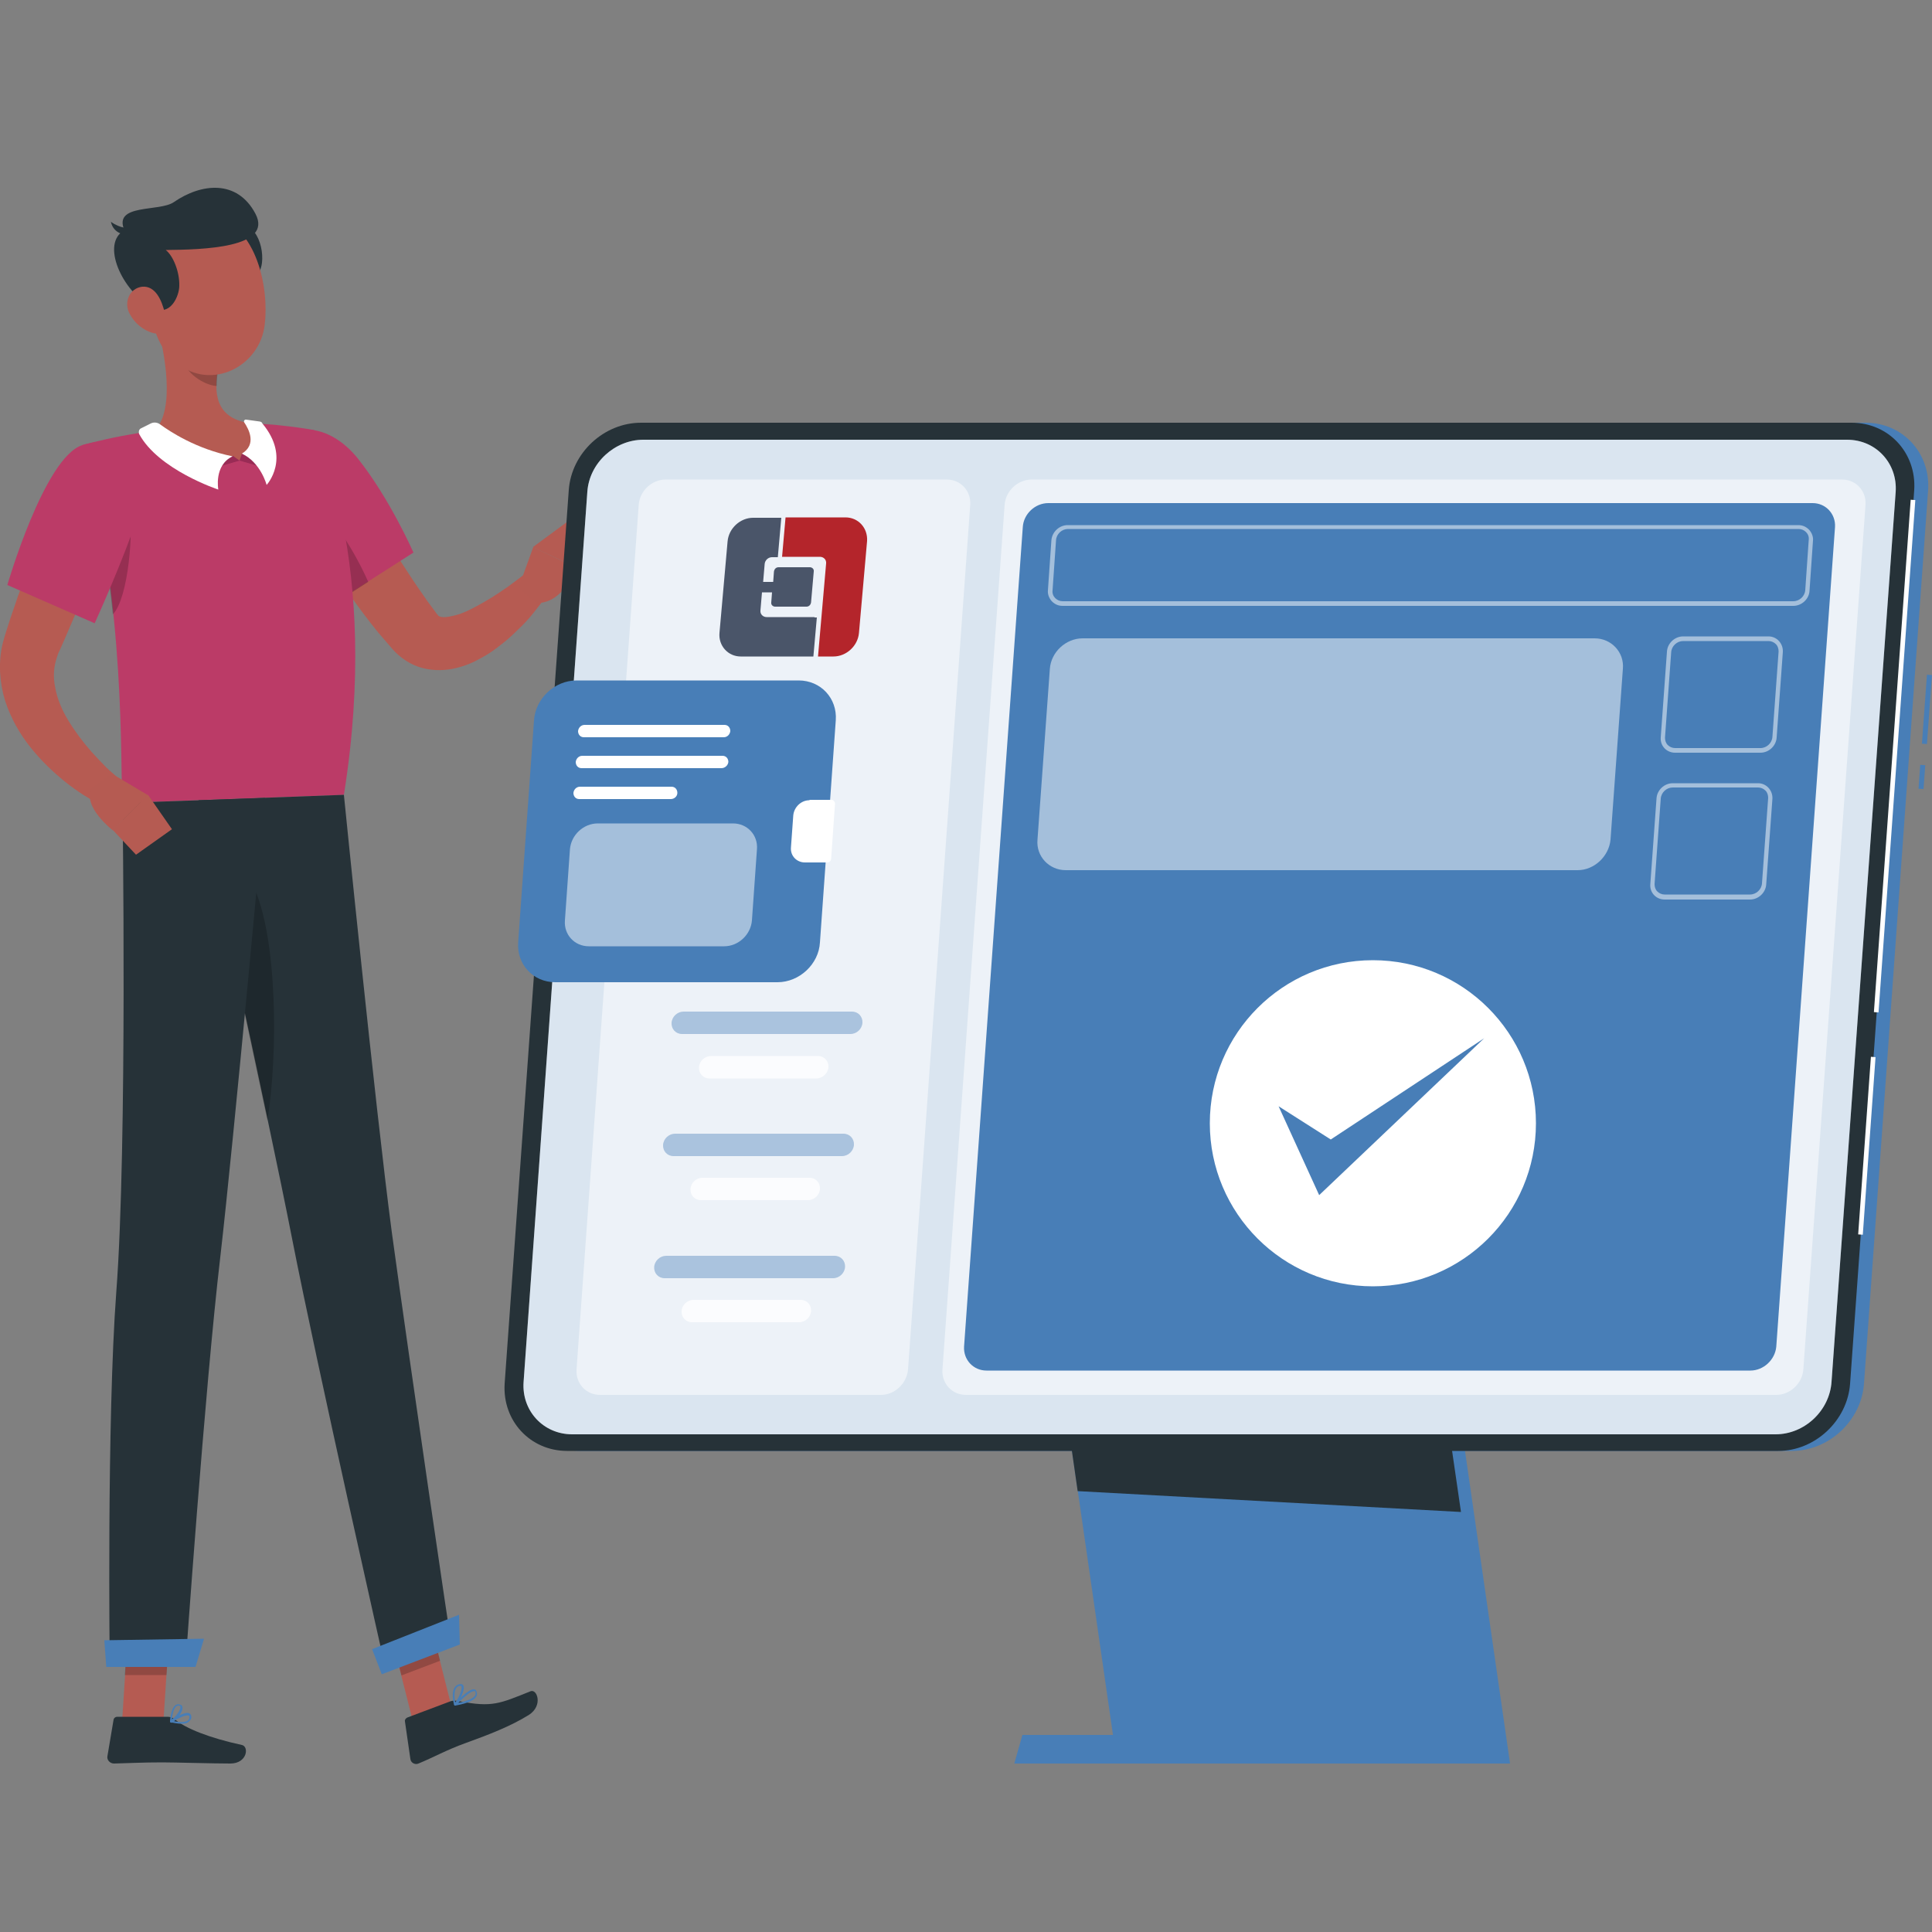 <?xml version="1.0" encoding="utf-8"?>
<!-- Generator: Adobe Illustrator 22.1.0, SVG Export Plug-In . SVG Version: 6.00 Build 0)  -->
<svg version="1.1" id="Layer_1" xmlns="http://www.w3.org/2000/svg" xmlns:xlink="http://www.w3.org/1999/xlink" x="0px" y="0px"
	 viewBox="0 0 500 500" style="enable-background:new 0 0 500 500;" xml:space="preserve">
<rect x="0" y="0" width="500" height="500" fill="#808080" stroke="none"/>
<style type="text/css">
	.st0{display:none;}
	.st1{display:inline;}
	.st2{fill:#407BFF;}
	.st3{opacity:0.9;fill:#FFFFFF;enable-background:new    ;}
	.st4{fill:#B55B52;}
	.st5{fill:#263238;}
	.st6{fill:#B65B52;}
	.st7{fill:#BB3B67;}
	.st8{opacity:0.2;enable-background:new    ;}
	.st9{fill:#992B55;}
	.st10{fill:#FFFFFF;}
	.st11{fill:#487EB7;}
	.st12{opacity:0.2;fill:#487EB7;enable-background:new    ;}
	.st13{opacity:0.5;fill:#FFFFFF;enable-background:new    ;}
	.st14{opacity:0.4;fill:#487EB7;enable-background:new    ;}
	.st15{opacity:0.8;fill:#FFFFFF;enable-background:new    ;}
	.st16{fill:#4A5569;}
	.st17{fill:#B4252B;}
</style>
<g id="Background_Complete">
</g>
<g id="Background_Simple" class="st0">
	<g class="st1">
		<path class="st2" d="M146.5,288.8c41.9,14.3,94.5-1.8,136.9-21.9C452,203.1,358,69.8,244.4,80C130.6,90.2,19.5,245.3,146.5,288.8z
			"/>
		<path class="st3" d="M146.5,288.8c41.9,14.3,94.5-1.8,136.9-21.9C452,203.1,358,69.8,244.4,80C130.6,90.2,19.5,245.3,146.5,288.8z
			"/>
	</g>
</g>
<g id="Shadow_1_">
	<g>
		<polygon class="st4" points="106.8,445.3 116.8,441.5 110.7,417.3 100.7,421.1 		"/>
		<polygon class="st4" points="31.6,445.5 42.3,445.5 43.9,420.7 33.2,420.7 		"/>
		<path class="st5" d="M43.4,444.3H30.3c-0.4,0-0.8,0.3-0.9,0.7l-1.6,9.5c-0.2,1,0.7,1.9,1.7,1.9c4.2-0.1,7.3-0.3,12.5-0.3
			c3.3,0,13.1,0.3,17.6,0.3c4.4,0,4.9-4.4,3-4.8c-8.3-1.8-14.7-4.3-17.4-6.7C44.6,444.5,44,444.3,43.4,444.3z"/>
		<path class="st5" d="M116.3,440.4l-10.9,4.1c-0.4,0.2-0.7,0.6-0.6,1l1.4,9.7c0.1,1,1.2,1.6,2.1,1.2c3.9-1.6,7.2-3.5,12.2-5.3
			c5.8-2.1,11.6-4.3,16.4-7.3c3.7-2.4,2.1-6.8,0.4-6.1c-8,3.2-9.9,4.2-18.3,2.6C118.1,440.1,117.2,440,116.3,440.4z"/>
		<path class="st6" d="M88.1,119c3.4,6,6.9,12.1,10.5,18c3.6,6,7.3,11.9,11.2,17.4c0.9,1.4,2,2.7,2.9,4c0.4,0.6,0.6,0.7,0.8,1
			c0.3,0.2,0.9,0.4,1.9,0.3c1-0.1,2.3-0.4,3.6-0.8c2.7-1,5.5-2.6,8.3-4.3c1.4-0.9,2.8-1.8,4.2-2.8s2.8-2.1,4-3l6,5.3
			c-1.2,1.7-2.3,3.1-3.5,4.6s-2.5,2.9-3.9,4.2c-1.4,1.4-2.8,2.7-4.4,3.9c-1.6,1.3-3.3,2.5-5.2,3.5c-1.9,1.1-4,2-6.5,2.6
			s-5.5,0.8-8.6,0c-3.2-0.8-6-2.8-7.9-5c-1.3-1.5-2.5-2.9-3.7-4.3c-4.7-5.8-8.9-11.8-12.9-18s-7.6-12.4-11.1-18.9L88.1,119z"/>
		<g>
			<path class="st7" d="M69.1,119.5c-2.9,9.8,17.4,36.6,17.4,36.6L107,143c0,0-6-13.7-14.2-24.1C84.4,108.2,72.2,108.8,69.1,119.5z"
				/>
		</g>
		<path class="st8" d="M81.6,131.1c4.2,1.8,10.4,12,13.7,19.5l-8.7,5.6c0,0-7.8-10.3-13.1-20.5C76.2,132.6,79.3,130.1,81.6,131.1z"
			/>
		<path class="st4" d="M134.2,152.1l3.8-10.5l10.7,5.1c0,0-2.2,9.4-10,9.4L134.2,152.1z"/>
		<polygon class="st4" points="147.4,134.6 151.9,139.6 148.6,146.6 137.9,141.6 		"/>
		<polygon class="st8" points="110.7,417.3 113.9,429.8 103.9,433.6 100.7,421.1 		"/>
		<polygon class="st8" points="33.2,420.7 43.9,420.7 43.1,433.5 32.3,433.5 		"/>
		<g>
			<path class="st7" d="M21.3,115.2c11.5,40.7,9.7,83.9,10.4,92.6c8.4-0.3,40-1.5,57.3-2.1c9.7-60.7-7.7-94.4-7.7-94.4
				s-3.7-0.7-8.7-1.2c-1.6-0.2-3.3-0.3-5-0.4c-1-0.1-2-0.1-3-0.1c-6.5-0.1-17,0.9-24.3,1.8c-1.5,0.2-3.1,0.4-4.6,0.7
				c-1.4,0.2-2.8,0.5-4,0.7C25.8,113.9,21.3,115.2,21.3,115.2z"/>
		</g>
		<path class="st8" d="M33.5,132.7c1,3.9-0.1,21.9-4.3,26.3c-0.6-5.8-1.3-11.8-2.3-17.9L33.5,132.7z"/>
		<path class="st4" d="M40.6,83.8c2.1,7.7,4.7,21.9-0.4,27.5c4.6,3.9,10.5,8.4,19.8,8s7.2-6.6,4.5-9.8c-8.9-1.4-9.1-7.9-8.1-14.1
			L40.6,83.8z"/>
		<g>
			<polygon class="st9" points="60.3,118 62,119.2 55.8,121 57.4,118.1 			"/>
			<polygon class="st9" points="62.6,117.4 62,119.2 68.2,121 67.8,117.7 			"/>
			<path class="st10" d="M36.6,110.8l2.4-1.2c0.8-0.4,1.7-0.3,2.4,0.2c2.6,1.9,9.4,6.4,18.8,8.3c-4.9,2.3-3.7,8.6-3.7,8.6
				S41,121.6,36,112.3C35.8,111.7,36,111,36.6,110.8z"/>
			<path class="st10" d="M67.3,109.1l-3.6-0.5c-0.4-0.1-0.7,0.4-0.5,0.7c1.2,1.8,3.3,5.7-0.6,8.1c4.9,2.3,6.4,8.1,6.4,8.1
				s6.4-6.9-1.1-15.9C67.8,109.3,67.6,109.2,67.3,109.1z"/>
		</g>
		<path class="st8" d="M47.1,88.6l9.4,6.9c-0.3,1.5-0.4,2.9-0.4,4.4c-3.4-0.2-8.2-3.5-8.8-7C46.9,91.1,46.9,89.4,47.1,88.6z"/>
		<path class="st5" d="M67.8,68c-0.4,3.7-4,6.9-6.3,7.7l-2.9-16.2C65.1,55,68.4,62.8,67.8,68z"/>
		<path class="st4" d="M37.4,72.5C39.3,83,39.8,89.2,45.8,94c8.9,7.2,21.4,0.9,22.7-9.9c1.2-9.7-2.1-25.2-12.9-28.2
			C45,52.9,35.6,62,37.4,72.5z"/>
		<path class="st5" d="M39.4,79.6c4.8,2.6,7-3.2,7-5.6c0.1-3.7-1.6-7.8-3.5-9.3c9.4-0.1,27.9-0.5,23.2-9.4s-14-7.9-21.1-3
			c-3.7,2.6-15.8,0.3-12.8,7.3C26,62.9,31.5,75.3,39.4,79.6z"/>
		<path class="st5" d="M33.3,59c0,0-2.1,0.2-4.6-1.6c0.7,3.3,4.1,3.4,4.1,3.4L33.3,59z"/>
		<path class="st4" d="M33.5,81.1c1.3,2.6,3.6,4.3,5.8,5c3.4,1.1,4.1-2,3.3-5.3c-0.7-2.9-2.3-6.9-5.8-6.6
			C33.5,74.6,32,78.2,33.5,81.1z"/>
		<path class="st5" d="M101.4,318.9C97.1,286.5,89,205.7,89,205.7l-37.6,1.4c0,0,17.8,80.8,24.2,113.5s24.3,111.8,24.3,111.8l17-6.4
			C116.8,426.1,106,352.6,101.4,318.9z"/>
		<path class="st8" d="M65.4,228.9c-2.3,0.6-6.1,2-8.4,4.3c3.6,16.3,8.2,37.8,12.2,56.8C71.9,273.5,72,242.6,65.4,228.9z"/>
		<path class="st5" d="M68.6,206.5c0,0-8,87.7-11.6,118.9C53,359.5,48,431,48,431H28.4c0,0-0.8-63.3,1.7-96.7
			c2.9-38.1,1.6-126.5,1.6-126.5L68.6,206.5z"/>
		<polygon class="st11" points="50.6,431.4 27.5,431.4 27,424.5 52.8,424.1 		"/>
		<polygon class="st11" points="119,425.6 98.8,433.3 96.3,426.8 118.8,417.9 		"/>
		<g>
			<path class="st11" d="M47,446.1c-1,0-2.1-0.2-2.8-0.4c-0.1,0-0.2-0.1-0.2-0.2s0-0.2,0.1-0.3c0.4-0.2,3.7-2.4,4.9-1.8
				c0.2,0.1,0.4,0.3,0.5,0.7c0.1,0.6-0.1,1-0.5,1.3C48.6,446,47.8,446.1,47,446.1z M44.9,445.4c1.8,0.4,3.2,0.3,3.8-0.2
				c0.2-0.2,0.3-0.5,0.3-0.9c0-0.2-0.1-0.3-0.2-0.3C48.2,443.7,46.3,444.6,44.9,445.4z"/>
			<path class="st11" d="M44.2,445.8L44.2,445.8c-0.2-0.1-0.2-0.1-0.2-0.2s0.1-3.2,1.3-4.2c0.3-0.3,0.7-0.4,1.1-0.3l0,0
				c0.6,0.1,0.8,0.4,0.8,0.7c0.3,1.2-1.7,3.5-2.8,4.1C44.3,445.7,44.3,445.8,44.2,445.8z M46.2,441.4c-0.2,0-0.4,0.1-0.6,0.2
				c-0.8,0.7-1,2.5-1.1,3.4c1.1-0.8,2.3-2.6,2.2-3.3c0-0.1-0.1-0.2-0.4-0.3l0,0C46.3,441.4,46.2,441.4,46.2,441.4z"/>
			<path class="st11" d="M117.8,441.4c-0.1,0-0.2,0-0.2-0.1c-0.1-0.1,0-0.2,0-0.3c0.4-0.4,3.6-4,5.1-3.8c0.3,0,0.5,0.2,0.6,0.5l0,0
				c0.2,0.5,0.2,0.9,0,1.3C122.6,440.4,119.6,441.1,117.8,441.4C117.9,441.4,117.9,441.4,117.8,441.4z M122.6,437.7
				c-0.9,0-2.7,1.7-4,3c2.4-0.5,4-1.2,4.4-2c0.1-0.3,0.1-0.6,0-0.9c-0.1-0.1-0.1-0.2-0.2-0.2C122.6,437.7,122.6,437.7,122.6,437.7z"
				/>
			<path class="st11" d="M117.8,441.4L117.8,441.4c-0.2,0-0.2-0.1-0.3-0.2c0-0.1-0.8-2.9,0.1-4.4c0.3-0.5,0.7-0.8,1.2-0.9l0,0
				c0.7-0.2,1,0.1,1.1,0.3c0.6,1.1-1,4.1-2,5.1C118,441.4,117.9,441.4,117.8,441.4z M119.2,436.3c-0.1,0-0.2,0-0.3,0l0,0
				c-0.4,0.1-0.7,0.3-0.9,0.7c-0.6,1-0.3,2.8-0.2,3.6c1-1.2,1.9-3.5,1.6-4.2C119.5,436.4,119.5,436.3,119.2,436.3z M118.9,436.1
				L118.9,436.1L118.9,436.1z"/>
		</g>
		<g>
			<path class="st6" d="M33.1,130.3c-3.2,6.6-6.5,13.5-9.7,20.2c-1.6,3.4-3.2,6.8-4.6,10.1l-2.2,5.1l-1.1,2.5l-0.3,0.6l-0.2,0.5
				c-0.1,0.3-0.2,0.6-0.3,0.9c-0.8,2.4-1,5-0.4,7.8c0.5,2.8,1.7,5.7,3.4,8.5s3.8,5.6,6.1,8.2c1.2,1.3,2.4,2.6,3.7,3.9
				c0.6,0.6,1.3,1.2,2,1.8c0.6,0.6,1.4,1.2,1.9,1.7l-4.3,6.8c-2-1-3.6-2-5.4-3.1c-1.7-1.1-3.4-2.3-5-3.6c-3.2-2.6-6.2-5.5-8.9-8.9
				s-5-7.4-6.5-12c-1.4-4.6-1.8-9.9-0.6-14.8c0.2-0.6,0.3-1.2,0.5-1.8l0.5-1.6l0.9-2.8c0.6-1.9,1.3-3.7,1.9-5.6
				c1.3-3.7,2.7-7.3,4.3-10.9c3-7.2,6.2-14.1,9.9-21.1L33.1,130.3z"/>
			<g>
				<path class="st7" d="M21.3,115.2c-9.8,3.1-19.4,36.2-19.4,36.2l22.6,9.9c0,0,7.3-16,11.5-28.6C40.7,119.1,33.2,111.5,21.3,115.2
					z"/>
			</g>
			<path class="st4" d="M28.9,200.2l9.4,5.6l-9.1,9.1c0,0-7.9-6.1-5.5-10.8L28.9,200.2z"/>
			<polygon class="st4" points="44.5,214.6 35.2,221.2 29.2,214.8 38.3,205.7 			"/>
		</g>
	</g>
	<g>
		<g>
			
				<rect x="494.4" y="200.2" transform="matrix(7.224736e-02 -0.997 0.997 7.224736e-02 261.193 682.572)" class="st11" width="6.2" height="1.3"/>
			
				<rect x="489.8" y="182.8" transform="matrix(7.225453e-02 -0.997 0.997 7.225453e-02 279.754 667.583)" class="st11" width="17.9" height="1.3"/>
			<path class="st11" d="M463.7,375.5H150.4c-9.6,0-16.8-7.8-16.2-17.4l16.6-231.3c0.7-9.6,9.1-17.4,18.7-17.4h313.3
				c9.6,0,16.8,7.8,16.2,17.4l-16.6,231.3C481.7,367.7,473.3,375.5,463.7,375.5z"/>
			<polygon class="st11" points="390.8,456.4 289.1,456.4 271,330.8 372.7,330.8 			"/>
			<polygon class="st11" points="374.7,449 264.6,449 262.5,456.4 372.5,456.4 			"/>
			<polygon class="st5" points="378.1,391.3 278.9,385.9 271,330.8 369.3,330.8 			"/>
			<path class="st5" d="M460.2,375.5H146.8c-9.6,0-16.8-7.8-16.2-17.4l16.6-231.3c0.7-9.6,9.1-17.4,18.7-17.4h313.3
				c9.6,0,16.8,7.8,16.2,17.4l-16.6,231.3C478.1,367.7,469.7,375.5,460.2,375.5z"/>
			
				<rect x="423.9" y="194.8" transform="matrix(7.158420e-02 -0.997 0.997 7.158420e-02 260.405 670.616)" class="st10" width="133" height="1.2"/>
			
				<rect x="460.2" y="295.7" transform="matrix(7.148061e-02 -0.997 0.997 7.148061e-02 153.186 757.142)" class="st10" width="46.1" height="1.2"/>
		</g>
		<g>
			<g>
				<path class="st10" d="M459.5,371.2H148.1c-7.5,0-13.1-6.1-12.6-13.5L152,127.3c0.5-7.5,7.1-13.5,14.5-13.5H478
					c7.5,0,13.1,6.1,12.6,13.5L474,357.6C473.5,365.1,467,371.2,459.5,371.2z"/>
				<path class="st12" d="M459.5,371.2H148.1c-7.5,0-13.1-6.1-12.6-13.5L152,127.3c0.5-7.5,7.1-13.5,14.5-13.5H478
					c7.5,0,13.1,6.1,12.6,13.5L474,357.6C473.5,365.1,467,371.2,459.5,371.2z"/>
				<path class="st13" d="M459.7,361H250c-3.6,0-6.3-2.9-6.1-6.5L260,130.6c0.3-3.6,3.4-6.5,7-6.5h209.7c3.6,0,6.3,2.9,6.1,6.5
					l-16.1,223.9C466.4,358,463.3,361,459.7,361z"/>
				<path class="st13" d="M228,361h-72.7c-3.6,0-6.3-2.9-6.1-6.5l16.1-223.9c0.3-3.6,3.4-6.5,7-6.5H245c3.6,0,6.3,2.9,6.1,6.5
					L235,354.4C234.7,358,231.6,361,228,361z"/>
				<path class="st11" d="M453,354.7H255.3c-3.4,0-6-2.8-5.8-6.2l15.2-212.1c0.2-3.4,3.2-6.2,6.6-6.2h197.8c3.4,0,6,2.8,5.8,6.2
					l-15.2,212.1C459.4,351.9,456.4,354.7,453,354.7z"/>
			</g>
			<g>
				<path class="st11" d="M201.2,254.2h-57.5c-5.7,0-10-4.6-9.6-10.3l4.1-57.5c0.4-5.7,5.4-10.3,11-10.3h57.5c5.7,0,10,4.6,9.6,10.3
					l-4.1,57.5C211.9,249.5,206.9,254.2,201.2,254.2z"/>
				<path class="st10" d="M209.5,207.1c-2.2,0-4,1.8-4.2,3.9l-0.6,8.3c-0.2,2.2,1.5,3.9,3.6,3.9h5.8c0.5,0,1-0.4,1-1l1-14.2
					c0-0.5-0.4-1-0.9-1h-5.7V207.1z"/>
				<path class="st10" d="M187.3,190.8h-36.2c-0.9,0-1.5-0.7-1.5-1.6l0,0c0.1-0.9,0.8-1.6,1.7-1.6h36.2c0.9,0,1.5,0.7,1.5,1.6l0,0
					C188.9,190.1,188.2,190.8,187.3,190.8z"/>
				<path class="st10" d="M186.7,198.8h-36.2c-0.9,0-1.5-0.7-1.5-1.6l0,0c0.1-0.9,0.8-1.6,1.7-1.6H187c0.9,0,1.5,0.7,1.5,1.6l0,0
					C188.4,198.1,187.6,198.8,186.7,198.8z"/>
				<path class="st10" d="M173.6,206.8h-23.7c-0.9,0-1.5-0.7-1.5-1.6l0,0c0.1-0.9,0.8-1.6,1.7-1.6h23.7c0.9,0,1.5,0.7,1.5,1.6l0,0
					C175.3,206.1,174.5,206.8,173.6,206.8z"/>
				<path class="st13" d="M187.4,244.9h-35c-3.7,0-6.5-3-6.2-6.7l1.3-18.4c0.3-3.7,3.5-6.7,7.2-6.7h35c3.7,0,6.5,3,6.2,6.7
					l-1.3,18.4C194.3,241.9,191.1,244.9,187.4,244.9z"/>
			</g>
			<g>
				<path class="st14" d="M220.1,267.6h-43.6c-1.6,0-2.8-1.3-2.7-2.9l0,0c0.1-1.6,1.5-2.9,3.1-2.9h43.6c1.6,0,2.8,1.3,2.7,2.9l0,0
					C223.1,266.3,221.7,267.6,220.1,267.6z"/>
				<path class="st15" d="M211.3,279.1h-27.7c-1.6,0-2.8-1.3-2.7-2.9l0,0c0.1-1.6,1.5-2.9,3.1-2.9h27.7c1.6,0,2.8,1.3,2.7,2.9l0,0
					C214.3,277.7,212.9,279.1,211.3,279.1z"/>
				<path class="st14" d="M217.9,299.2h-43.6c-1.6,0-2.8-1.3-2.7-2.9l0,0c0.1-1.6,1.5-2.9,3.1-2.9h43.6c1.6,0,2.8,1.3,2.7,2.9l0,0
					C220.9,297.9,219.5,299.2,217.9,299.2z"/>
				<path class="st15" d="M209.1,310.6h-27.7c-1.6,0-2.8-1.3-2.7-2.9l0,0c0.1-1.6,1.5-2.9,3.1-2.9h27.7c1.6,0,2.8,1.3,2.7,2.9l0,0
					C212.1,309.3,210.7,310.6,209.1,310.6z"/>
				<path class="st14" d="M215.6,330.8H172c-1.6,0-2.8-1.3-2.7-2.9l0,0c0.1-1.6,1.5-2.9,3.1-2.9H216c1.6,0,2.8,1.3,2.7,2.9l0,0
					C218.6,329.5,217.2,330.8,215.6,330.8z"/>
				<path class="st15" d="M206.8,342.2h-27.7c-1.6,0-2.8-1.3-2.7-2.9l0,0c0.1-1.6,1.5-2.9,3.1-2.9h27.7c1.6,0,2.8,1.3,2.7,2.9l0,0
					C209.8,340.9,208.4,342.2,206.8,342.2z"/>
			</g>
			<path class="st13" d="M464.1,156.8H275c-1.1,0-2-0.4-2.8-1.2c-0.7-0.8-1.1-1.8-1-2.8l0.9-13c0.2-2.2,2.1-3.9,4.2-3.9h189.1
				c1.1,0,2,0.4,2.8,1.2c0.7,0.8,1.1,1.8,1,2.8l-0.9,13C468.2,155,466.3,156.8,464.1,156.8z M276.4,136.9c-1.6,0-3,1.3-3.1,2.9
				l-0.9,13c-0.1,0.8,0.2,1.5,0.7,2s1.2,0.8,1.9,0.8h189.1c1.6,0,3-1.3,3.1-2.9l0.9-13c0.1-0.8-0.2-1.5-0.7-2s-1.2-0.8-1.9-0.8
				H276.4z"/>
			<path class="st13" d="M457.7,165.9c0.7,0,1.4,0.3,1.9,0.8s0.7,1.2,0.7,1.9l-1.6,22.1c-0.1,1.6-1.5,2.9-3.1,2.9h-22.1
				c-0.7,0-1.4-0.3-1.9-0.8s-0.7-1.2-0.7-1.9l1.6-22.1c0.1-1.6,1.5-2.9,3.1-2.9H457.7 M457.7,164.7h-22.1c-2.2,0-4.1,1.8-4.2,4
				l-1.6,22.1c-0.2,2.2,1.5,4,3.7,4h22.1c2.2,0,4.1-1.8,4.2-4l1.6-22.1C461.5,166.5,459.8,164.7,457.7,164.7L457.7,164.7z"/>
			<path class="st13" d="M455,203.8c0.7,0,1.4,0.3,1.9,0.8s0.7,1.2,0.7,1.9l-1.6,22.1c-0.1,1.6-1.5,2.9-3.1,2.9h-22.1
				c-0.7,0-1.4-0.3-1.9-0.8s-0.7-1.2-0.7-1.9l1.6-22.1c0.1-1.6,1.5-2.9,3.1-2.9H455 M455,202.7h-22.1c-2.2,0-4.1,1.8-4.2,4
				l-1.6,22.1c-0.2,2.2,1.5,4,3.7,4h22.1c2.2,0,4.1-1.8,4.2-4l1.6-22.1C458.8,204.5,457.1,202.7,455,202.7L455,202.7z"/>
			<path class="st13" d="M408.3,225.2H275.8c-4.3,0-7.7-3.6-7.3-7.9l3.2-44.2c0.3-4.3,4.1-7.9,8.5-7.9h132.5c4.3,0,7.7,3.6,7.3,7.9
				l-3.2,44.2C416.4,221.6,412.6,225.2,408.3,225.2z"/>
			<circle class="st10" cx="355.3" cy="290.7" r="42.2"/>
			<polygon class="st11" points="344.4,294.9 330.9,286.3 330.9,286.3 341.4,309.3 384.1,268.7 			"/>
			<g>
				<path class="st16" d="M210.8,159.7L210.8,159.7h-12.4c-0.9,0-1.7-0.7-1.6-1.7l0.4-4.7h2.6l-0.2,2.6c-0.1,0.7,0.5,1.1,1,1.1h8.1
					c0.7,0,1.1-0.5,1.2-1.1l0.7-8c0.1-0.7-0.5-1.1-1-1.1h-8.1c-0.7,0-1.1,0.5-1.2,1.1l-0.2,2.7h-2.6l0.4-4.7
					c0.1-0.9,0.9-1.7,1.9-1.7h1.5l0.9-10.2h-7.3c-3.3,0-6.3,2.7-6.6,6.1l-2.1,23.7c-0.3,3.3,2.2,6.1,5.5,6.1h18.8l0.9-10.1h-0.6
					V159.7z"/>
				<path class="st17" d="M218.8,133.9h-15.5l-0.9,10.2h9.8c0.9,0,1.7,0.7,1.6,1.7l-2.1,24.1h4c3.3,0,6.3-2.7,6.6-6.1l2.1-23.8
					C224.6,136.6,222.1,133.9,218.8,133.9z"/>
			</g>
		</g>
	</g>
</g>
<g id="Character_1_">
</g>
<g id="Screen">
</g>
</svg>
